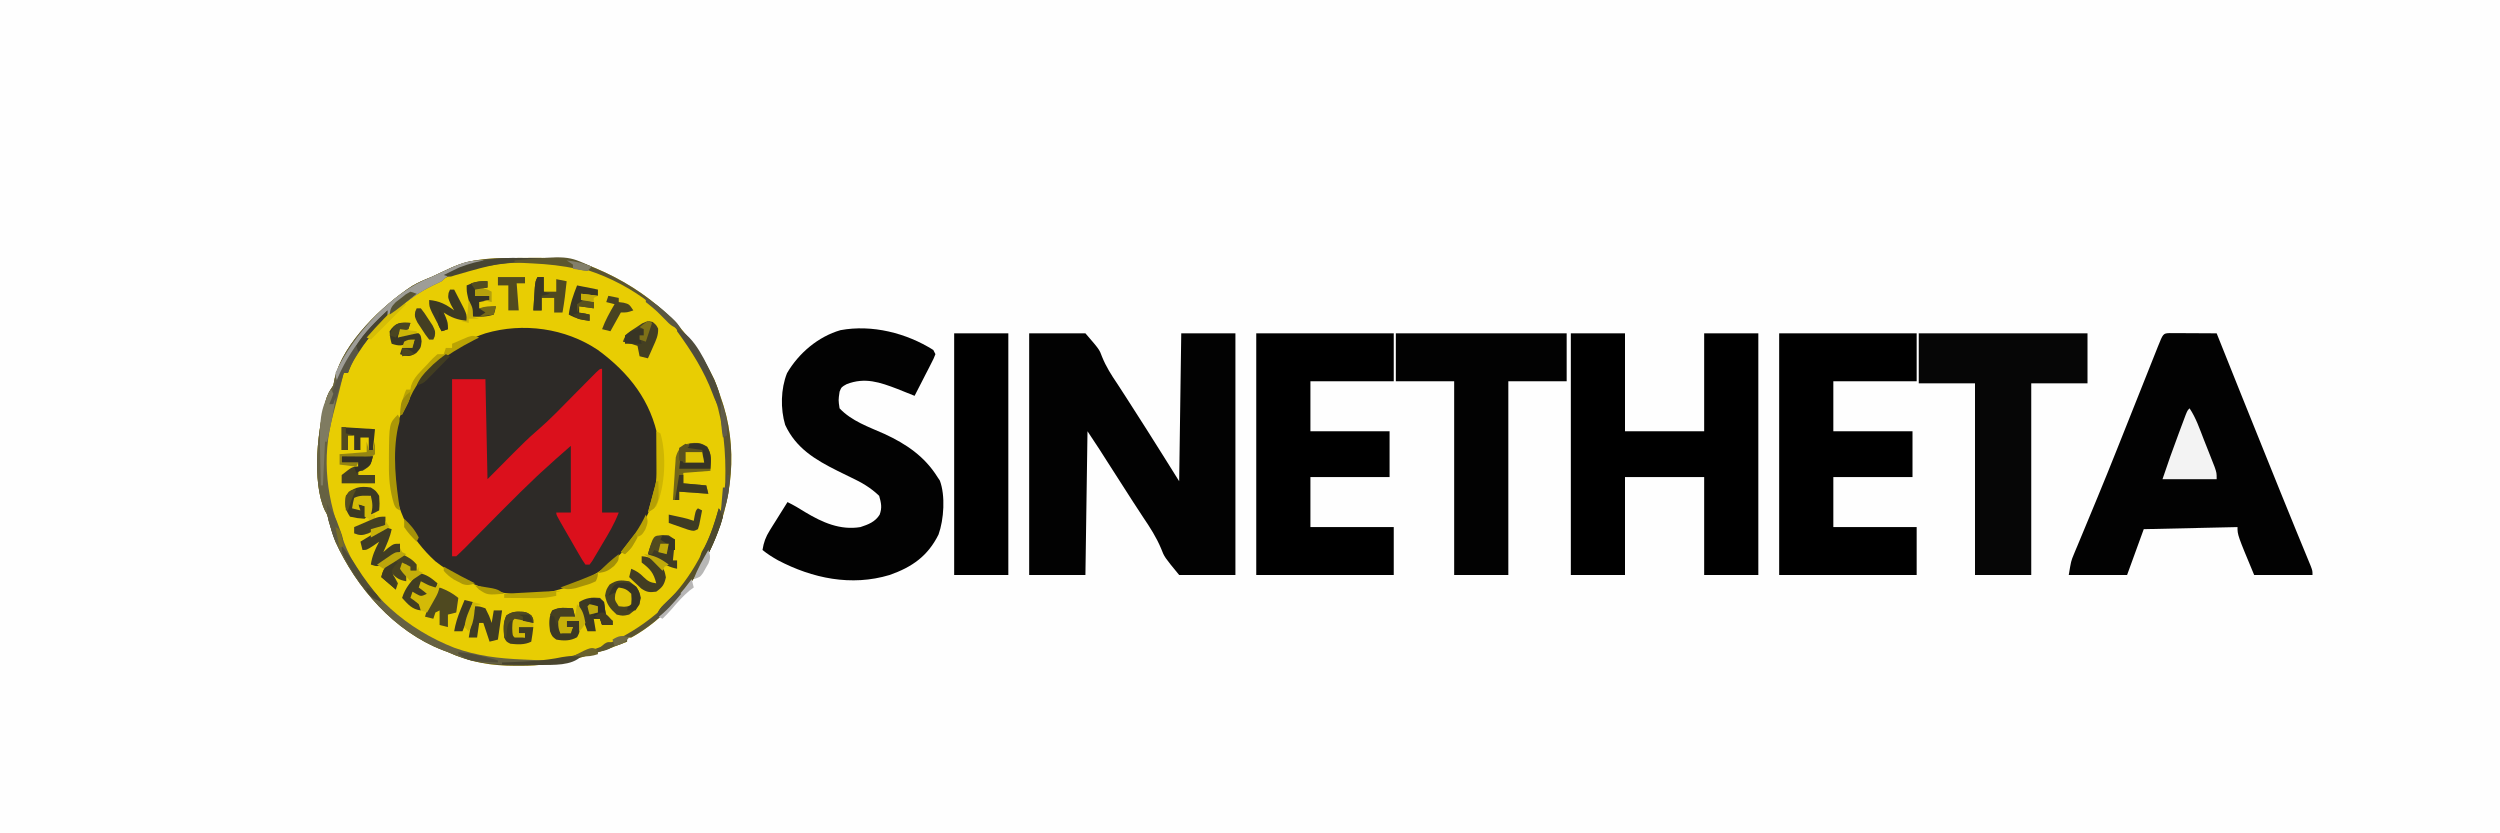 <svg xmlns="http://www.w3.org/2000/svg" width="1200" height="400"><rect width="100%" height="100%" fill="#808080" stroke="none"/><path d="M0 0 C396 0 792 0 1200 0 C1200 132 1200 264 1200 400 C804 400 408 400 0 400 C0 268 0 136 0 0 Z " fill="#FEFEFE" transform="translate(0,0)"></path><path d="M0 0 C2.108 -0.002 4.216 -0.02 6.324 -0.039 C16.051 -0.081 25.137 0.372 34.178 4.185 C34.803 4.434 35.428 4.683 36.073 4.939 C61.546 15.679 81.078 33.305 93.053 58.42 C94.51 62.002 95.75 65.628 96.928 69.31 C97.245 70.296 97.245 70.296 97.568 71.302 C104.927 95.476 100.666 121.684 89.279 143.73 C81 158.968 68.595 173.821 53.178 182.185 C52.518 182.185 51.858 182.185 51.178 182.185 C51.178 182.845 51.178 183.505 51.178 184.185 C34.078 190.872 18.553 195.815 -0.01 195.748 C-1.094 195.749 -1.094 195.749 -2.2 195.75 C-14.012 195.721 -24.044 194.165 -34.822 189.185 C-36.098 188.704 -36.098 188.704 -37.4 188.213 C-60.544 179.263 -78.704 158.354 -88.822 136.185 C-90.131 132.803 -91.147 129.365 -92.068 125.857 C-92.702 123.249 -92.702 123.249 -93.831 121.289 C-100.329 107.491 -97.425 80.858 -92.892 66.705 C-91.822 64.185 -91.822 64.185 -89.822 61.185 C-89.595 60.03 -89.368 58.875 -89.135 57.685 C-85.138 40.768 -66.22 22.765 -52.006 13.463 C-49.036 11.726 -46.027 10.435 -42.822 9.185 C-39.542 7.669 -36.274 6.129 -33.006 4.588 C-22.265 -0.144 -11.583 -0.001 0 0 Z " fill="#E8CD03" transform="translate(249.822,123.815)"></path><path d="M0 0 C14.943 10.944 25.582 24.483 29 43 C31.281 60.726 26.955 77.788 16 92 C5.04 106.163 -10.425 114.309 -28 117 C-46.811 119.023 -63.244 112.935 -78.102 101.363 C-89.948 90.517 -97.053 76.942 -98 61 C-98.07 59.86 -98.07 59.86 -98.142 58.696 C-98.78 46.202 -97.834 34.915 -91.168 24.008 C-89.822 21.842 -89.822 21.842 -88.812 18.562 C-82.556 6.266 -66.904 -3.691 -54 -8 C-35.932 -13.303 -15.664 -10.513 0 0 Z " fill="#2D2A27" transform="translate(287,168)"></path><path d="M0 0 C8.91 0 17.82 0 27 0 C33.696 7.742 33.696 7.742 35.047 11.395 C36.941 16.046 39.437 19.981 42.25 24.125 C43.174 25.541 44.095 26.959 45.012 28.379 C45.49 29.118 45.969 29.856 46.462 30.618 C49.347 35.088 52.206 39.575 55.062 44.062 C55.604 44.912 56.145 45.761 56.702 46.635 C61.849 54.728 66.916 62.866 72 71 C72.33 47.57 72.66 24.14 73 0 C81.58 0 90.16 0 99 0 C99 38.28 99 76.56 99 116 C90.09 116 81.18 116 72 116 C64.893 107.361 64.893 107.361 63.301 103.238 C61.035 97.865 58.077 93.252 54.812 88.438 C53.723 86.779 52.637 85.119 51.555 83.457 C50.988 82.59 50.422 81.724 49.839 80.831 C45.647 74.379 41.518 67.886 37.38 61.4 C36.738 60.394 36.095 59.388 35.434 58.352 C34.867 57.463 34.3 56.574 33.717 55.659 C31.841 52.753 29.918 49.878 28 47 C27.67 69.77 27.34 92.54 27 116 C18.09 116 9.18 116 0 116 C0 77.72 0 39.44 0 0 Z " fill="#020202" transform="translate(494,160)"></path><path d="M0 0 C1.563 0.008 1.563 0.008 3.158 0.016 C4.283 0.019 5.407 0.022 6.566 0.026 C7.75 0.034 8.934 0.042 10.154 0.051 C11.342 0.056 12.53 0.06 13.754 0.065 C16.7 0.077 19.646 0.093 22.592 0.114 C22.956 1.029 22.956 1.029 23.328 1.963 C30.64 20.308 38.015 38.627 45.404 56.941 C46.141 58.768 46.877 60.595 47.614 62.422 C49.045 65.969 50.476 69.516 51.908 73.063 C52.372 74.213 52.836 75.363 53.313 76.547 C55.776 82.647 58.255 88.739 60.755 94.823 C61.272 96.082 61.788 97.341 62.305 98.601 C63.288 100.994 64.273 103.387 65.262 105.778 C65.7 106.844 66.137 107.909 66.587 109.007 C66.975 109.948 67.363 110.888 67.763 111.857 C68.592 114.114 68.592 114.114 68.592 116.114 C59.352 116.114 50.112 116.114 40.592 116.114 C32.592 96.914 32.592 96.914 32.592 93.114 C17.742 93.444 2.892 93.774 -12.408 94.114 C-15.048 101.374 -17.688 108.634 -20.408 116.114 C-29.648 116.114 -38.888 116.114 -48.408 116.114 C-47.284 109.364 -47.284 109.364 -46.017 106.328 C-45.594 105.301 -45.594 105.301 -45.162 104.253 C-44.702 103.163 -44.702 103.163 -44.233 102.051 C-43.912 101.276 -43.591 100.501 -43.26 99.702 C-42.57 98.038 -41.878 96.375 -41.183 94.712 C-39.706 91.181 -38.244 87.644 -36.781 84.107 C-36.039 82.315 -35.298 80.523 -34.555 78.731 C-31.45 71.235 -28.411 63.714 -25.408 56.176 C-24.948 55.022 -24.488 53.868 -24.013 52.679 C-22.145 47.993 -20.28 43.306 -18.416 38.618 C-16.219 33.096 -14.02 27.576 -11.819 22.056 C-10.735 19.337 -9.655 16.617 -8.574 13.897 C-7.911 12.233 -7.248 10.57 -6.584 8.906 C-6.124 7.745 -6.124 7.745 -5.655 6.56 C-3.09 0.146 -3.09 0.146 0 0 Z " fill="#020202" transform="translate(1041.408,159.886)"></path><path d="M0 0 C8.58 0 17.16 0 26 0 C26 15.51 26 31.02 26 47 C38.54 47 51.08 47 64 47 C64 31.49 64 15.98 64 0 C72.58 0 81.16 0 90 0 C90 38.28 90 76.56 90 116 C81.42 116 72.84 116 64 116 C64 100.49 64 84.98 64 69 C51.46 69 38.92 69 26 69 C26 84.51 26 100.02 26 116 C17.42 116 8.84 116 0 116 C0 77.72 0 39.44 0 0 Z " fill="#000000" transform="translate(754,160)"></path><path d="M0 0 C0.495 0.99 0.495 0.99 1 2 C0.196 4.063 0.196 4.063 -1.09 6.57 C-1.771 7.914 -1.771 7.914 -2.467 9.285 C-2.952 10.222 -3.437 11.159 -3.938 12.125 C-4.419 13.07 -4.9 14.015 -5.396 14.988 C-6.591 17.329 -7.792 19.666 -9 22 C-11.734 20.907 -14.468 19.812 -17.199 18.711 C-25.689 15.46 -32.817 13 -41.562 16.375 C-44.092 17.77 -44.092 17.77 -45 20 C-45.6 24.09 -45.6 24.09 -45 28 C-39.212 34.138 -31.046 36.895 -23.473 40.275 C-13.027 45.095 -4.162 51.091 2 61 C2.374 61.559 2.748 62.119 3.133 62.695 C5.846 69.905 5.074 81.354 2.5 88.562 C-2.667 98.95 -10.2 104.203 -21 108 C-39.387 113.54 -58.003 109.619 -74.566 100.938 C-77.244 99.427 -79.625 97.934 -82 96 C-81.432 92.324 -80.466 89.721 -78.496 86.574 C-78.003 85.778 -77.51 84.982 -77.002 84.162 C-76.486 83.345 -75.969 82.529 -75.438 81.688 C-74.917 80.852 -74.397 80.016 -73.861 79.154 C-72.581 77.099 -71.294 75.047 -70 73 C-67.015 74.465 -64.244 76.09 -61.438 77.875 C-53.256 82.777 -44.708 86.605 -35 85 C-31.202 83.753 -27.97 82.533 -25.781 79.074 C-24.508 75.695 -25.036 73.436 -26 70 C-30.152 66.017 -34.451 63.554 -39.625 61.125 C-41.044 60.434 -42.462 59.74 -43.879 59.043 C-44.575 58.701 -45.271 58.358 -45.989 58.005 C-56.703 52.65 -65.942 47.137 -71.121 35.941 C-73.42 28.249 -73.251 18.633 -70.23 11.117 C-64.659 1.531 -55.277 -6.429 -44.555 -9.527 C-29.433 -12.325 -12.891 -8.159 0 0 Z " fill="#020202" transform="translate(448,168)"></path><path d="M0 0 C21.78 0 43.56 0 66 0 C66 7.59 66 15.18 66 23 C52.8 23 39.6 23 26 23 C26 30.92 26 38.84 26 47 C38.54 47 51.08 47 64 47 C64 54.26 64 61.52 64 69 C51.46 69 38.92 69 26 69 C26 76.92 26 84.84 26 93 C39.2 93 52.4 93 66 93 C66 100.59 66 108.18 66 116 C44.22 116 22.44 116 0 116 C0 77.72 0 39.44 0 0 Z " fill="#000000" transform="translate(854,160)"></path><path d="M0 0 C21.78 0 43.56 0 66 0 C66 7.59 66 15.18 66 23 C52.8 23 39.6 23 26 23 C26 30.92 26 38.84 26 47 C38.54 47 51.08 47 64 47 C64 54.26 64 61.52 64 69 C51.46 69 38.92 69 26 69 C26 76.92 26 84.84 26 93 C39.2 93 52.4 93 66 93 C66 100.59 66 108.18 66 116 C44.22 116 22.44 116 0 116 C0 77.72 0 39.44 0 0 Z " fill="#000000" transform="translate(603,160)"></path><path d="M0 0 C26.73 0 53.46 0 81 0 C81 7.92 81 15.84 81 24 C72.09 24 63.18 24 54 24 C54 54.36 54 84.72 54 116 C45.09 116 36.18 116 27 116 C27 85.64 27 55.28 27 24 C18.09 24 9.18 24 0 24 C0 16.08 0 8.16 0 0 Z " fill="#060606" transform="translate(921,160)"></path><path d="M0 0 C27.06 0 54.12 0 82 0 C82 7.59 82 15.18 82 23 C72.76 23 63.52 23 54 23 C54 53.69 54 84.38 54 116 C45.42 116 36.84 116 28 116 C28 85.31 28 54.62 28 23 C18.76 23 9.52 23 0 23 C0 15.41 0 7.82 0 0 Z " fill="#020202" transform="translate(670,160)"></path><path d="M0 0 C0 22.77 0 45.54 0 69 C2.64 69 5.28 69 8 69 C5.932 74.484 3.004 79.299 0 84.312 C-0.547 85.244 -1.093 86.175 -1.656 87.135 C-2.182 88.015 -2.708 88.894 -3.25 89.801 C-3.73 90.607 -4.209 91.413 -4.703 92.243 C-5.131 92.823 -5.559 93.403 -6 94 C-6.66 94 -7.32 94 -8 94 C-9.512 91.813 -9.512 91.813 -11.258 88.785 C-11.883 87.707 -12.508 86.629 -13.152 85.518 C-13.803 84.377 -14.454 83.237 -15.125 82.062 C-15.784 80.926 -16.442 79.79 -17.121 78.619 C-22 70.159 -22 70.159 -22 69 C-19.69 69 -17.38 69 -15 69 C-15 58.44 -15 47.88 -15 37 C-22.35 43.426 -22.35 43.426 -29.562 50 C-30.199 50.593 -30.836 51.186 -31.493 51.797 C-36.718 56.722 -41.8 61.78 -46.863 66.871 C-47.559 67.57 -48.254 68.269 -48.971 68.989 C-52.526 72.563 -56.073 76.145 -59.612 79.736 C-60.936 81.073 -62.261 82.41 -63.586 83.746 C-64.512 84.692 -64.512 84.692 -65.456 85.657 C-66.933 87.143 -68.462 88.577 -70 90 C-70.66 90 -71.32 90 -72 90 C-72 61.95 -72 33.9 -72 5 C-66.72 5 -61.44 5 -56 5 C-55.67 20.84 -55.34 36.68 -55 53 C-48.775 46.736 -48.775 46.736 -42.557 40.467 C-38.858 36.756 -35.176 33.082 -31.184 29.688 C-24.962 24.355 -19.319 18.385 -13.562 12.562 C-11.212 10.186 -8.859 7.813 -6.504 5.441 C-5.965 4.895 -5.427 4.348 -4.872 3.785 C-1.113 0 -1.113 0 0 0 Z " fill="#DB101C" transform="translate(289,177)"></path><path d="M0 0 C8.58 0 17.16 0 26 0 C26 38.28 26 76.56 26 116 C17.42 116 8.84 116 0 116 C0 77.72 0 39.44 0 0 Z " fill="#000000" transform="translate(458,160)"></path><path d="M0 0 C2.108 -0.002 4.216 -0.02 6.324 -0.039 C16.051 -0.081 25.137 0.372 34.178 4.185 C34.803 4.434 35.428 4.683 36.073 4.939 C61.546 15.679 81.078 33.305 93.053 58.42 C94.51 62.002 95.75 65.628 96.928 69.31 C97.245 70.296 97.245 70.296 97.568 71.302 C104.927 95.476 100.666 121.684 89.279 143.73 C81 158.968 68.595 173.821 53.178 182.185 C52.518 182.185 51.858 182.185 51.178 182.185 C51.178 182.845 51.178 183.505 51.178 184.185 C34.078 190.872 18.553 195.815 -0.01 195.748 C-1.094 195.749 -1.094 195.749 -2.2 195.75 C-14.012 195.721 -24.044 194.165 -34.822 189.185 C-36.098 188.704 -36.098 188.704 -37.4 188.213 C-60.544 179.263 -78.704 158.354 -88.822 136.185 C-90.131 132.803 -91.147 129.365 -92.068 125.857 C-92.702 123.249 -92.702 123.249 -93.831 121.289 C-100.329 107.491 -97.425 80.858 -92.892 66.705 C-91.822 64.185 -91.822 64.185 -89.822 61.185 C-89.595 60.03 -89.368 58.875 -89.135 57.685 C-85.138 40.768 -66.22 22.765 -52.006 13.463 C-49.036 11.726 -46.027 10.435 -42.822 9.185 C-39.542 7.669 -36.274 6.129 -33.006 4.588 C-22.265 -0.144 -11.583 -0.001 0 0 Z M-69.452 32.984 C-78.604 43.035 -78.604 43.035 -82.822 55.185 C-83.482 55.185 -84.142 55.185 -84.822 55.185 C-91.968 71.74 -95.135 89.203 -93.822 107.185 C-93.738 108.342 -93.654 109.498 -93.568 110.689 C-92.519 119.692 -89.269 127.871 -85.822 136.185 C-85.326 137.392 -84.829 138.598 -84.318 139.842 C-74.294 162.245 -54.43 179.192 -31.885 188.06 C-7.191 196.958 20.318 195.397 44.027 184.322 C53.025 179.987 60.75 174.934 68.178 168.185 C69.108 167.377 69.108 167.377 70.057 166.552 C85.652 152.152 97.276 128.88 98.301 107.645 C99.138 78.207 92.944 54.847 73.178 32.185 C72.31 31.174 72.31 31.174 71.424 30.142 C57.159 14.706 33.246 3.089 12.366 2.045 C-19.313 1.072 -47.464 8.718 -69.452 32.984 Z " fill="#5A5432" transform="translate(249.822,123.815)"></path><path d="M0 0 C0 0.33 0 0.66 0 1 C-0.88 1.254 -1.761 1.508 -2.668 1.77 C-3.829 2.114 -4.991 2.458 -6.188 2.812 C-7.336 3.149 -8.485 3.485 -9.668 3.832 C-13.778 5.273 -16.918 6.918 -20 10 C-21.464 10.739 -22.946 11.443 -24.438 12.125 C-30.486 15.101 -35.717 18.833 -41 23 C-41.835 23.656 -42.671 24.312 -43.531 24.988 C-48.737 29.362 -52.91 34.184 -56.938 39.625 C-57.398 40.246 -57.859 40.868 -58.334 41.508 C-61.193 45.506 -63.216 49.419 -65 54 C-65.66 54 -66.32 54 -67 54 C-67.959 57.792 -68.91 61.585 -69.844 65.383 C-70.571 68.329 -71.341 71.257 -72.156 74.18 C-77.84 95.214 -75.262 115.068 -67 135 C-66.504 136.207 -66.007 137.413 -65.496 138.656 C-55.612 160.747 -36.298 177.144 -14.062 185.875 C-2.905 189.895 7.287 191.063 19.062 191.562 C20.504 191.627 20.504 191.627 21.975 191.693 C24.316 191.798 26.658 191.9 29 192 C29 192.33 29 192.66 29 193 C12.352 194.363 -1.609 194.912 -17 188 C-17.857 187.678 -18.714 187.355 -19.598 187.023 C-42.732 178.039 -60.877 157.179 -71 135 C-72.309 131.618 -73.325 128.18 -74.246 124.672 C-74.88 122.064 -74.88 122.064 -76.009 120.104 C-82.507 106.306 -79.603 79.672 -75.07 65.52 C-74 63 -74 63 -72 60 C-71.773 58.845 -71.546 57.69 -71.312 56.5 C-67.316 39.583 -48.398 21.579 -34.184 12.277 C-31.214 10.54 -28.205 9.25 -25 8 C-21.72 6.484 -18.452 4.944 -15.184 3.402 C-9.942 1.094 -5.761 -0.274 0 0 Z " fill="#666142" transform="translate(232,125)"></path><path d="M0 0 C3.088 4.632 4.83 9.86 6.851 15.024 C7.623 16.995 8.405 18.963 9.188 20.93 C9.68 22.182 10.172 23.435 10.664 24.688 C11.112 25.826 11.56 26.964 12.022 28.137 C13 31 13 31 13 34 C4.42 34 -4.16 34 -13 34 C-10.588 26.765 -8.053 19.635 -5.375 12.5 C-4.764 10.856 -4.764 10.856 -4.141 9.18 C-3.751 8.141 -3.362 7.102 -2.961 6.031 C-2.608 5.088 -2.255 4.145 -1.892 3.174 C-1 1 -1 1 0 0 Z " fill="#F3F3F3" transform="translate(1051,196)"></path><path d="M0 0 C1.906 0.371 1.906 0.371 4.406 1.809 C6.689 5.709 6.169 8.896 5.906 13.371 C-0.529 13.866 -0.529 13.866 -7.094 14.371 C-7.094 16.021 -7.094 17.671 -7.094 19.371 C-3.464 19.701 0.166 20.031 3.906 20.371 C4.236 21.691 4.566 23.011 4.906 24.371 C-2.024 23.876 -2.024 23.876 -9.094 23.371 C-9.094 24.691 -9.094 26.011 -9.094 27.371 C-10.084 27.371 -11.074 27.371 -12.094 27.371 C-11.874 23.619 -11.613 19.87 -11.344 16.121 C-11.282 15.058 -11.22 13.994 -11.156 12.898 C-11.079 11.874 -11.002 10.849 -10.922 9.793 C-10.859 8.85 -10.796 7.908 -10.731 6.937 C-9.274 1.074 -5.492 -0.338 0 0 Z " fill="#726719" transform="translate(335.094,212.629)"></path><path d="M0 0 C3.381 2.446 4.769 3.893 5.625 8 C4.776 12.074 3.323 13.544 0 16 C-3 16.688 -3 16.688 -6 16 C-9.197 13.081 -10.79 11.165 -11.562 6.875 C-11 4 -11 4 -9.438 1.625 C-6.025 -0.65 -4.024 -0.635 0 0 Z " fill="#484321" transform="translate(302,279)"></path><path d="M0 0 C0 0.33 0 0.66 0 1 C-0.88 1.254 -1.761 1.508 -2.668 1.77 C-3.829 2.114 -4.991 2.458 -6.188 2.812 C-7.336 3.149 -8.485 3.485 -9.668 3.832 C-13.778 5.273 -16.918 6.918 -20 10 C-21.464 10.739 -22.946 11.443 -24.438 12.125 C-31.296 15.47 -37.236 20.013 -43.195 24.742 C-45 26 -45 26 -47 26 C-53.471 31.456 -58.429 37.933 -63 45 C-63.729 46.106 -63.729 46.106 -64.473 47.234 C-66.719 50.718 -68.644 54.056 -70 58 C-70.715 56.383 -70.715 56.383 -71 54 C-62.127 35.344 -44.423 15.572 -25 8 C-21.72 6.484 -18.452 4.944 -15.184 3.402 C-9.942 1.094 -5.761 -0.274 0 0 Z " fill="#9E9D97" transform="translate(232,125)"></path><path d="M0 0 C3.459 1.249 6.147 2.675 9 5 C8.67 7.31 8.34 9.62 8 12 C6.68 12.33 5.36 12.66 4 13 C4 14.98 4 16.96 4 19 C2.68 18.67 1.36 18.34 0 18 C0 15.69 0 13.38 0 11 C-0.99 11.495 -0.99 11.495 -2 12 C-2.33 12.99 -2.66 13.98 -3 15 C-4.32 14.67 -5.64 14.34 -7 14 C-5.54 8.69 -3.017 4.537 0 0 Z " fill="#4F4920" transform="translate(211,282)"></path><path d="M0 0 C-0.783 3.916 -2.392 7.364 -4 11 C-3.237 10.34 -2.474 9.68 -1.688 9 C1 7 1 7 4 7 C4 8.32 4 9.64 4 11 C1.699 12.957 1.699 12.957 -1.312 14.812 C-2.299 15.438 -3.285 16.063 -4.301 16.707 C-7 18 -7 18 -10 17 C-9.393 12.872 -7.962 9.668 -6 6 C-7.423 6.99 -7.423 6.99 -8.875 8 C-12 10 -12 10 -14 10 C-14.33 8.68 -14.66 7.36 -15 6 C-13.07 4.8 -11.131 3.615 -9.188 2.438 C-8.109 1.776 -7.03 1.115 -5.918 0.434 C-3 -1 -3 -1 0 0 Z " fill="#403C23" transform="translate(188,254)"></path><path d="M0 0 C1.707 1.449 1.707 1.449 2.609 3.184 C2.751 6.459 1.596 8.723 0.27 11.699 C-0.44 13.316 -0.44 13.316 -1.164 14.965 C-1.537 15.785 -1.909 16.605 -2.293 17.449 C-3.613 17.119 -4.933 16.789 -6.293 16.449 C-6.623 14.799 -6.953 13.149 -7.293 11.449 C-9.626 10.671 -11.907 10.025 -14.293 9.449 C-13 5.57 -11.372 4.842 -7.98 2.637 C-7.015 1.991 -6.049 1.345 -5.055 0.68 C-2.293 -0.551 -2.293 -0.551 0 0 Z " fill="#443F22" transform="translate(313.293,154.551)"></path><path d="M0 0 C0.99 0 1.98 0 3 0 C3 2.31 3 4.62 3 7 C4.98 7 6.96 7 9 7 C9 5.02 9 3.04 9 1 C10.65 1.33 12.3 1.66 14 2 C13.475 7.03 12.894 12.019 12 17 C10.68 17 9.36 17 8 17 C8 14.69 8 12.38 8 10 C6.02 10 4.04 10 2 10 C2 11.98 2 13.96 2 16 C0.68 16 -0.64 16 -2 16 C-1.859 13.708 -1.712 11.416 -1.562 9.125 C-1.481 7.849 -1.4 6.573 -1.316 5.258 C-1 2 -1 2 0 0 Z " fill="#4F4920" transform="translate(258,133)"></path><path d="M0 0 C2.312 0.062 2.312 0.062 5 1 C6.812 4.562 6.812 4.562 8 8 C8.33 6.02 8.66 4.04 9 2 C10.32 2 11.64 2 13 2 C12.34 6.62 11.68 11.24 11 16 C9.68 16.33 8.36 16.66 7 17 C6.01 14.03 5.02 11.06 4 8 C3.34 8 2.68 8 2 8 C1.67 10.31 1.34 12.62 1 15 C-0.32 15 -1.64 15 -3 15 C-2.689 13.25 -2.376 11.5 -2.062 9.75 C-1.888 8.775 -1.714 7.801 -1.535 6.797 C-1.096 4.503 -0.597 2.257 0 0 Z " fill="#403C23" transform="translate(228,291)"></path><path d="M0 0 C2 2 2 2 2.438 5.5 C2.623 6.655 2.809 7.81 3 9 C3.99 9.66 4.98 10.32 6 11 C6 11.66 6 12.32 6 13 C4.35 13 2.7 13 1 13 C0.67 12.01 0.34 11.02 0 10 C-0.99 10 -1.98 10 -3 10 C-2.67 11.98 -2.34 13.96 -2 16 C-3.32 16 -4.64 16 -6 16 C-6.673 14.231 -7.338 12.46 -8 10.688 C-8.371 9.701 -8.742 8.715 -9.125 7.699 C-10 5 -10 5 -10 2 C-6.605 -0.089 -3.952 -0.344 0 0 Z " fill="#3C3923" transform="translate(288,287)"></path><path d="M0 0 C0.66 0 1.32 0 2 0 C3.007 1.934 4.006 3.872 5 5.812 C5.835 7.431 5.835 7.431 6.688 9.082 C8 12 8 12 8 15 C3.611 14.49 0.663 13.478 -3 11 C-2.67 11.763 -2.34 12.526 -2 13.312 C-1 16 -1 16 -1 19 C-1.99 19.33 -2.98 19.66 -4 20 C-5.007 18.066 -6.006 16.128 -7 14.188 C-7.557 13.109 -8.114 12.03 -8.688 10.918 C-10 8 -10 8 -10 5 C-5.001 5.476 -2.022 7.032 2 10 C1.484 9.092 0.969 8.185 0.438 7.25 C-1 4 -1 4 -0.688 1.625 C-0.461 1.089 -0.234 0.552 0 0 Z " fill="#3C3923" transform="translate(216,139)"></path><path d="M0 0 C2.438 1.562 2.438 1.562 4 4 C4.25 7.75 4.25 7.75 4 11 C2.02 11.99 2.02 11.99 0 13 C0 10.03 0 7.06 0 4 C-2.64 4.66 -5.28 5.32 -8 6 C-8 7.32 -8 8.64 -8 10 C-7.34 10 -6.68 10 -6 10 C-6 9.34 -6 8.68 -6 8 C-4.68 8.33 -3.36 8.66 -2 9 C-1.957 10.666 -1.959 12.334 -2 14 C-2.33 14.33 -2.66 14.66 -3 15 C-6.438 14.75 -6.438 14.75 -10 14 C-12.488 10.267 -12.542 8.416 -12 4 C-8.465 -0.177 -5.328 -0.775 0 0 Z " fill="#3C3923" transform="translate(178,234)"></path><path d="M0 0 C4.95 0 9.9 0 15 0 C13.932 4.272 13.561 4.842 10 7 C9.34 7 8.68 7 8 7 C8 7.66 8 8.32 8 9 C10.64 9 13.28 9 16 9 C16 10.32 16 11.64 16 13 C10.72 13 5.44 13 0 13 C0 11.68 0 10.36 0 9 C5.111 5 5.111 5 8 5 C8 4.34 8 3.68 8 3 C5.36 3 2.72 3 0 3 C0 2.01 0 1.02 0 0 Z " fill="#454022" transform="translate(164,219)"></path><path d="M0 0 C0.99 0.66 1.98 1.32 3 2 C2.67 5.3 2.34 8.6 2 12 C2.66 12 3.32 12 4 12 C4 13.32 4 14.64 4 16 C0.43 15.341 -2.177 13.838 -5.25 11.938 C-6.142 11.39 -7.034 10.842 -7.953 10.277 C-8.629 9.856 -9.304 9.434 -10 9 C-8.233 2.884 -6.97 -0.871 0 0 Z " fill="#3F3B23" transform="translate(321,257)"></path><path d="M0 0 C1.875 0.332 1.875 0.332 3.875 1.707 C4.875 3.332 4.875 3.332 4.875 5.332 C1.905 5.002 -1.065 4.672 -4.125 4.332 C-4.125 6.642 -4.125 8.952 -4.125 11.332 C-2.475 11.662 -0.825 11.992 0.875 12.332 C0.875 11.672 0.875 11.012 0.875 10.332 C-0.115 10.332 -1.105 10.332 -2.125 10.332 C-2.125 9.342 -2.125 8.352 -2.125 7.332 C0.185 7.332 2.495 7.332 4.875 7.332 C4.619 9.675 4.282 12.01 3.875 14.332 C0.682 15.928 -2.652 15.701 -6.125 15.332 C-8.125 14.332 -8.125 14.332 -9.125 12.332 C-9.511 8.282 -9.627 5.588 -8.125 1.832 C-5.405 -0.208 -3.335 -0.166 0 0 Z " fill="#403C23" transform="translate(251.125,293.668)"></path><path d="M0 0 C0.845 3.378 1.108 5.675 0 9 C0.66 9 1.32 9 2 9 C2 9.66 2 10.32 2 11 C3.65 10.67 5.3 10.34 7 10 C7 11.32 7 12.64 7 14 C5.257 14.868 3.505 15.719 1.75 16.562 C0.775 17.038 -0.199 17.514 -1.203 18.004 C-4.099 19.035 -5.2 19.113 -8 18 C-8 17.01 -8 16.02 -8 15 C-5.69 14.34 -3.38 13.68 -1 13 C-1 12.34 -1 11.68 -1 11 C-1.66 10.67 -2.32 10.34 -3 10 C-3 8.35 -3 6.7 -3 5 C-3.99 4.67 -4.98 4.34 -6 4 C-5.67 4.99 -5.34 5.98 -5 7 C-6.32 6.67 -7.64 6.34 -9 6 C-8.625 3.562 -8.625 3.562 -8 1 C-5.291 -0.354 -2.991 -0.065 0 0 Z " fill="#D5BC07" transform="translate(178,238)"></path><path d="M0 0 C0.33 1.32 0.66 2.64 1 4 C-1.31 4 -3.62 4 -6 4 C-6 6.64 -6 9.28 -6 12 C-3.527 11.656 -3.527 11.656 -1 11 C-0.67 10.34 -0.34 9.68 0 9 C-0.99 9 -1.98 9 -3 9 C-3 8.01 -3 7.02 -3 6 C-1.02 6 0.96 6 3 6 C3.356 11.333 3.356 11.333 2 13.875 C-1.228 15.691 -4.397 15.653 -8 15 C-10 13.5 -10 13.5 -11 11 C-11.495 7.484 -11.628 4.256 -10 1 C-6.72 -0.64 -3.629 -0.178 0 0 Z " fill="#3B3824" transform="translate(275,292)"></path><path d="M0 0 C4.52 0.266 6.855 2.117 9.824 5.316 C11 7 11 7 11.625 10.125 C10.855 13.667 9.957 14.922 7 17 C3.812 17.43 2.444 17.304 -0.238 15.469 C-0.923 14.819 -1.607 14.169 -2.312 13.5 C-3.01 12.85 -3.707 12.201 -4.426 11.531 C-5.205 10.773 -5.205 10.773 -6 10 C-5.67 8.68 -5.34 7.36 -5 6 C-2.475 7.082 -0.934 8.069 1 10.062 C3.079 12.076 4.188 12.598 7 13 C5.736 7.943 4.08 6.114 0 3 C0 2.01 0 1.02 0 0 Z " fill="#423D22" transform="translate(308,267)"></path><path d="M0 0 C-0.33 0.99 -0.66 1.98 -1 3 C-2.333 3.333 -3.667 3.667 -5 4 C-5.33 4.99 -5.66 5.98 -6 7 C-5.464 6.67 -4.928 6.34 -4.375 6 C-1.437 4.763 0.842 4.789 4 5 C5 6 5 6 5.375 8.812 C5 12 5 12 2.812 14.438 C0 16 0 16 -2.812 15.75 C-3.534 15.502 -4.256 15.255 -5 15 C-4.67 14.01 -4.34 13.02 -4 12 C-2.35 11.67 -0.7 11.34 1 11 C1.33 10.01 1.66 9.02 2 8 C1.113 8.516 0.226 9.031 -0.688 9.562 C-4.2 11.087 -5.447 11.149 -9 10 C-9.75 7.25 -9.75 7.25 -10 4 C-7.245 -0.188 -4.822 -0.438 0 0 Z " fill="#393624" transform="translate(197,155)"></path><path d="M0 0 C1.148 1.539 1.148 1.539 2 4 C1.353 6.632 0.63 8.883 -0.375 11.375 C-0.653 12.082 -0.931 12.789 -1.218 13.517 C-7.482 28.921 -16.784 42.721 -30 53 C-29.43 49.425 -28.237 48.003 -25.562 45.625 C-12.718 33.194 -4.583 17.135 0 0 Z " fill="#57512C" transform="translate(345,244)"></path><path d="M0 0 C2.837 1.366 5.007 2.509 7 5 C7 5.99 7 6.98 7 8 C6.01 8 5.02 8 4 8 C3.34 7.01 2.68 6.02 2 5 C1.34 5 0.68 5 0 5 C0.33 5.577 0.66 6.155 1 6.75 C2 9 2 9 2 13 C-1.27 12.436 -2.826 11.5 -5 9 C-4.227 10.145 -4.227 10.145 -3.438 11.312 C-2.963 12.199 -2.489 13.086 -2 14 C-2.33 14.99 -2.66 15.98 -3 17 C-5.31 15.02 -7.62 13.04 -10 11 C-8.862 6.447 -8.076 5.915 -4.438 3.25 C-3.611 2.636 -2.785 2.023 -1.934 1.391 C-1.296 0.932 -0.657 0.473 0 0 Z " fill="#484221" transform="translate(193,266)"></path><path d="M0 0 C0 0.99 0 1.98 0 3 C-1.98 3.33 -3.96 3.66 -6 4 C-6 4.99 -6 5.98 -6 7 C-3.69 7 -1.38 7 1 7 C1 7.66 1 8.32 1 9 C-0.65 9.33 -2.3 9.66 -4 10 C-4 10.99 -4 11.98 -4 13 C-1.36 12.67 1.28 12.34 4 12 C3.688 13.938 3.688 13.938 3 16 C-0.473 17.158 -3.361 17.069 -7 17 C-7.504 15.064 -8.003 13.126 -8.5 11.188 C-8.778 10.109 -9.057 9.03 -9.344 7.918 C-10 5 -10 5 -10 2 C-6.492 0.396 -3.856 -0.22 0 0 Z " fill="#353325" transform="translate(234,135)"></path><path d="M0 0 C3.861 0.784 6.013 2.428 9 5 C8.67 5.99 8.34 6.98 8 8 C7.402 7.691 6.804 7.381 6.188 7.062 C3.91 5.898 3.91 5.898 1 5 C1.998 7.993 2.752 8.948 5 11 C2.394 11.931 1.358 12.149 -1.25 11.062 C-1.827 10.712 -2.405 10.361 -3 10 C-2.248 13.278 -2.248 13.278 1 15 C1 15.99 1 16.98 1 18 C-3.248 17.528 -5.2 15.033 -8 12 C-6.491 7.02 -3.443 3.757 0 0 Z " fill="#413D22" transform="translate(201,275)"></path><path d="M0 0 C5.28 0.33 10.56 0.66 16 1 C15.67 4.3 15.34 7.6 15 11 C14.34 11 13.68 11 13 11 C13 9.02 13 7.04 13 5 C11.68 5 10.36 5 9 5 C9 6.98 9 8.96 9 11 C8.01 11 7.02 11 6 11 C6 8.69 6 6.38 6 4 C5.01 4 4.02 4 3 4 C3 6.31 3 8.62 3 11 C2.01 11 1.02 11 0 11 C0 7.37 0 3.74 0 0 Z " fill="#373425" transform="translate(164,205)"></path><path d="M0 0 C3.3 0.66 6.6 1.32 10 2 C10 2.99 10 3.98 10 5 C7.36 4.67 4.72 4.34 2 4 C2 4.99 2 5.98 2 7 C4.97 7.495 4.97 7.495 8 8 C8 8.99 8 9.98 8 11 C5.69 10.67 3.38 10.34 1 10 C1 10.99 1 11.98 1 13 C2.65 13.33 4.3 13.66 6 14 C6 14.99 6 15.98 6 17 C2.281 16.493 -0.735 15.884 -4 14 C-3.368 8.947 -1.865 4.704 0 0 Z " fill="#393624" transform="translate(277,137)"></path><path d="M0 0 C-0.822 0.412 -1.645 0.825 -2.492 1.25 C-15.514 7.986 -28.844 16.617 -34 31 C-34.985 33.007 -35.981 35.01 -37 37 C-37.33 37 -37.66 37 -38 37 C-37.492 32.682 -36.803 28.967 -35 25 C-34.34 25 -33.68 25 -33 25 C-32.902 24.421 -32.804 23.842 -32.703 23.246 C-31.389 19.049 -27.953 16.159 -25 13 C-24.515 12.462 -24.031 11.925 -23.531 11.371 C-22.25 10 -22.25 10 -20 8 C-19.01 8 -18.02 8 -17 8 C-16.67 7.01 -16.34 6.02 -16 5 C-15.01 5 -14.02 5 -13 5 C-13 4.34 -13 3.68 -13 3 C-11.401 2.301 -9.795 1.616 -8.188 0.938 C-7.294 0.555 -6.401 0.172 -5.48 -0.223 C-3 -1 -3 -1 0 0 Z " fill="#BAA304" transform="translate(230,162)"></path><path d="M0 0 C0 3.952 -1.207 4.535 -3.938 7.312 C-7.786 11.448 -10.977 15.69 -14 20.438 C-14.385 21.041 -14.771 21.644 -15.168 22.265 C-16.768 24.824 -18.042 27.125 -19 30 C-19.66 30 -20.32 30 -21 30 C-21.29 30.996 -21.29 30.996 -21.586 32.012 C-24.172 40.782 -24.172 40.782 -26 45 C-26.66 45 -27.32 45 -28 45 C-23.742 26.792 -13.6 12.558 0 0 Z " fill="#585545" transform="translate(186,149)"></path><path d="M0 0 C4.29 0 8.58 0 13 0 C13 0.99 13 1.98 13 3 C11.68 3 10.36 3 9 3 C9.33 7.29 9.66 11.58 10 16 C8.35 16 6.7 16 5 16 C5 12.04 5 8.08 5 4 C3.35 4 1.7 4 0 4 C0 2.68 0 1.36 0 0 Z " fill="#514A20" transform="translate(239,133)"></path><path d="M0 0 C3.535 -0.538 5.333 -0.422 8.375 1.5 C10.736 5.133 10.285 7.718 10 12 C5.05 12 0.1 12 -5 12 C-4.67 9.36 -4.34 6.72 -4 4 C-3.67 4 -3.34 4 -3 4 C-3 5.65 -3 7.3 -3 9 C0.3 9 3.6 9 7 9 C6.67 7.02 6.34 5.04 6 3 C3.36 3 0.72 3 -2 3 C-1.34 2.01 -0.68 1.02 0 0 Z " fill="#353325" transform="translate(331,213)"></path><path d="M0 0 C1.279 2.558 0.787 3.274 0.062 6 C-2.715 19.114 -1 32.89 1 46 C-1 45 -1 45 -1.841 43.119 C-3.907 36.466 -4.428 30.442 -4.312 23.5 C-4.316 22.532 -4.319 21.564 -4.322 20.566 C-4.201 4.201 -4.201 4.201 0 0 Z " fill="#AB9707" transform="translate(191,199)"></path><path d="M0 0 C0.33 0.66 0.66 1.32 1 2 C0.062 4.625 0.062 4.625 -1 7 C-0.34 7 0.32 7 1 7 C1.33 6.01 1.66 5.02 2 4 C1.354 8.873 0.49 13.631 -0.562 18.438 C-0.832 19.674 -1.101 20.91 -1.379 22.184 C-1.584 23.113 -1.789 24.042 -2 25 C-2.33 25 -2.66 25 -3 25 C-3.33 31.93 -3.66 38.86 -4 46 C-4.33 46 -4.66 46 -5 46 C-5.843 12.574 -5.843 12.574 -1 1 C-0.67 0.67 -0.34 0.34 0 0 Z " fill="#7F7B61" transform="translate(159,187)"></path><path d="M0 0 C1.65 0.33 3.3 0.66 5 1 C5 1.66 5 2.32 5 3 C5.784 3.103 6.567 3.206 7.375 3.312 C10 4 10 4 12 7 C9 8 9 8 6 8 C4.35 10.97 2.7 13.94 1 17 C-0.32 16.67 -1.64 16.34 -3 16 C-1.434 11.692 0.683 7.938 3 4 C1.68 3.67 0.36 3.34 -1 3 C-0.67 2.01 -0.34 1.02 0 0 Z " fill="#484321" transform="translate(292,142)"></path><path d="M0 0 C0.598 0.309 1.196 0.619 1.812 0.938 C4.09 2.102 4.09 2.102 7 3 C7.66 2.34 8.32 1.68 9 1 C9 4.722 7.82 6.464 6 9.688 C5.165 11.178 5.165 11.178 4.312 12.699 C3.663 13.838 3.663 13.838 3 15 C2.01 14.67 1.02 14.34 0 14 C-0.33 13.01 -0.66 12.02 -1 11 C-2.997 9.315 -2.997 9.315 -5 8 C-4.67 7.01 -4.34 6.02 -4 5 C-3.402 5.351 -2.804 5.701 -2.188 6.062 C0.108 7.333 0.108 7.333 3 6 C1.68 5.01 0.36 4.02 -1 3 C-0.67 2.01 -0.34 1.02 0 0 Z " fill="#D3BA07" transform="translate(202,279)"></path><path d="M0 0 C8.518 3.122 14.107 16.667 17.809 24.344 C20.165 29.598 21.23 33.146 21 39 C19.247 36.371 18.189 34.001 17.097 31.062 C12.967 19.985 6.945 10.549 0 1 C0 0.67 0 0.34 0 0 Z " fill="#4F4C3C" transform="translate(325,158)"></path><path d="M0 0 C1.779 0.02 1.779 0.02 3.594 0.041 C6.48 0.076 9.365 0.125 12.25 0.188 C12.25 0.517 12.25 0.848 12.25 1.188 C11.293 1.247 11.293 1.247 10.317 1.308 C-11.059 2.492 -11.059 2.492 -31.52 8.375 C-33.75 9.188 -33.75 9.188 -36.75 8.188 C-35.174 7.402 -33.588 6.636 -32 5.875 C-31.118 5.446 -30.237 5.016 -29.328 4.574 C-19.522 0.774 -10.465 -0.231 0 0 Z " fill="#484533" transform="translate(249.75,123.812)"></path><path d="M0 0 C2.771 2.771 3.277 5.186 4 9 C2.625 11.438 2.625 11.438 1 13 C1 11.35 1 9.7 1 8 C-0.98 8 -2.96 8 -5 8 C-5 8.99 -5 9.98 -5 11 C-4.01 11 -3.02 11 -2 11 C-2.33 11.99 -2.66 12.98 -3 14 C-4.65 14 -6.3 14 -8 14 C-9.354 11.291 -9.065 8.991 -9 6 C-5.713 5.2 -4.29 4.903 -1 6 C-0.67 4.02 -0.34 2.04 0 0 Z " fill="#C7B009" transform="translate(277,290)"></path><path d="M0 0 C0.66 0.33 1.32 0.66 2 1 C1.719 2.481 1.425 3.96 1.125 5.438 C0.881 6.673 0.881 6.673 0.633 7.934 C0.424 8.616 0.215 9.297 0 10 C-2 11 -2 11 -4.82 10.223 C-5.911 9.84 -7.001 9.457 -8.125 9.062 C-9.221 8.682 -10.316 8.302 -11.445 7.91 C-12.288 7.61 -13.131 7.309 -14 7 C-14 5.68 -14 4.36 -14 3 C-12.562 3.31 -11.125 3.623 -9.688 3.938 C-8.887 4.112 -8.086 4.286 -7.262 4.465 C-5 5 -5 5 -2 6 C-1.856 5.196 -1.711 4.391 -1.562 3.562 C-1 1 -1 1 0 0 Z " fill="#3E3B23" transform="translate(335,244)"></path><path d="M0 0 C0.66 0.33 1.32 0.66 2 1 C5.022 11.055 4.324 26.561 0 36 C-2.109 37.816 -2.109 37.816 -4 39 C-3.693 37.879 -3.693 37.879 -3.379 36.734 C-3.109 35.75 -2.84 34.765 -2.562 33.75 C-2.162 32.288 -2.162 32.288 -1.754 30.797 C-1.381 29.412 -1.381 29.412 -1 28 C-0.821 27.399 -0.643 26.797 -0.459 26.178 C0.1 23.525 0.112 21.071 0.098 18.359 C0.094 17.289 0.091 16.22 0.088 15.117 C0.08 14.006 0.071 12.895 0.062 11.75 C0.058 10.623 0.053 9.497 0.049 8.336 C0.037 5.557 0.021 2.779 0 0 Z " fill="#CFB602" transform="translate(315,207)"></path><path d="M0 0 C3.625 0.375 3.625 0.375 6.062 2 C8.063 5.04 8.082 6.798 7.625 10.375 C6.635 11.86 6.635 11.86 5.625 13.375 C4.305 13.375 2.985 13.375 1.625 13.375 C1.951 11.357 2.276 9.339 2.602 7.32 C2.609 6.678 2.617 6.036 2.625 5.375 C1.965 4.715 1.305 4.055 0.625 3.375 C-2.338 3.77 -4.758 4.973 -7.375 6.375 C-4.641 0.516 -4.641 0.516 0 0 Z " fill="#373424" transform="translate(299.375,279.625)"></path><path d="M0 0 C0.66 0 1.32 0 2 0 C2 1.32 2 2.64 2 4 C5.63 4.33 9.26 4.66 13 5 C13.33 6.32 13.66 7.64 14 9 C7.07 8.505 7.07 8.505 0 8 C0 9.32 0 10.64 0 12 C-0.66 12 -1.32 12 -2 12 C-1.34 8.04 -0.68 4.08 0 0 Z " fill="#3C3923" transform="translate(326,228)"></path><path d="M0 0 C-0.66 0.66 -1.32 1.32 -2 2 C-4.137 1.793 -4.137 1.793 -6.688 1.188 C-13.918 -0.488 -21.044 -1.199 -28.438 -1.562 C-29.264 -1.606 -30.091 -1.649 -30.943 -1.693 C-32.962 -1.798 -34.981 -1.9 -37 -2 C-37 -2.33 -37 -2.66 -37 -3 C-11.557 -5.316 -11.557 -5.316 0 0 Z " fill="#5D572E" transform="translate(284,128)"></path><path d="M0 0 C4.95 0 9.9 0 15 0 C14 4 14 4 12.371 5.266 C10.581 6.177 8.79 7.089 7 8 C6.67 7.01 6.34 6.02 6 5 C6.66 5 7.32 5 8 5 C8 4.34 8 3.68 8 3 C5.36 3 2.72 3 0 3 C0 2.01 0 1.02 0 0 Z " fill="#333025" transform="translate(164,219)"></path><path d="M0 0 C0.99 0 1.98 0 3 0 C3 2.31 3 4.62 3 7 C3.99 7.33 4.98 7.66 6 8 C4.68 8.33 3.36 8.66 2 9 C2 11.31 2 13.62 2 16 C0.68 16 -0.64 16 -2 16 C-1.859 13.708 -1.712 11.416 -1.562 9.125 C-1.481 7.849 -1.4 6.573 -1.316 5.258 C-1 2 -1 2 0 0 Z " fill="#3A3724" transform="translate(258,133)"></path><path d="M0 0 C4.875 0.875 4.875 0.875 6 2 C6.124 3.134 6.247 4.269 6.375 5.438 C6.684 7.201 6.684 7.201 7 9 C7.99 9.66 8.98 10.32 10 11 C10 11.66 10 12.32 10 13 C8.35 13 6.7 13 5 13 C4.67 12.01 4.34 11.02 4 10 C3.01 10 2.02 10 1 10 C1 9.01 1 8.02 1 7 C1.66 7 2.32 7 3 7 C2.67 6.01 2.34 5.02 2 4 C1.01 3.67 0.02 3.34 -1 3 C-0.67 2.01 -0.34 1.02 0 0 Z " fill="#312F26" transform="translate(284,287)"></path><path d="M0 0 C0 1.32 0 2.64 0 4 C-1.743 4.868 -3.495 5.719 -5.25 6.562 C-6.225 7.038 -7.199 7.514 -8.203 8.004 C-11.099 9.035 -12.2 9.113 -15 8 C-15 7.01 -15 6.02 -15 5 C-13.065 4.16 -11.127 3.328 -9.188 2.5 C-8.109 2.036 -7.03 1.572 -5.918 1.094 C-3 0 -3 0 0 0 Z " fill="#443F22" transform="translate(185,248)"></path><path d="M0 0 C2.699 3.268 5.048 6.569 7.25 10.188 C10.769 15.805 14.755 20.917 19 26 C16 26 16 26 14.238 24.523 C10.054 19.855 6.618 15.043 3.5 9.625 C3.15 9.018 2.8 8.412 2.439 7.787 C0.879 4.976 0 3.266 0 0 Z " fill="#514D36" transform="translate(164,262)"></path><path d="M0 0 C1.32 0.33 2.64 0.66 4 1 C2.457 5.721 0.922 10.417 -1 15 C-2.32 15 -3.64 15 -5 15 C-4.373 11.338 -3.355 8.118 -1.938 4.688 C-1.394 3.363 -1.394 3.363 -0.84 2.012 C-0.563 1.348 -0.286 0.684 0 0 Z " fill="#3E3A23" transform="translate(223,288)"></path><path d="M0 0 C0.66 0 1.32 0 2 0 C3.762 2.266 3.762 2.266 5.688 5.25 C6.331 6.225 6.974 7.199 7.637 8.203 C9 11 9 11 8.707 13.359 C8.357 14.171 8.357 14.171 8 15 C7.34 15 6.68 15 6 15 C4.238 12.734 4.238 12.734 2.312 9.75 C1.348 8.288 1.348 8.288 0.363 6.797 C-1 4 -1 4 -0.707 1.641 C-0.474 1.099 -0.24 0.558 0 0 Z " fill="#443F22" transform="translate(200,148)"></path><path d="M0 0 C-0.66 0 -1.32 0 -2 0 C-2 0.66 -2 1.32 -2 2 C-5.351 2.754 -8.431 3.12 -11.863 3.098 C-13.193 3.093 -13.193 3.093 -14.549 3.088 C-15.461 3.08 -16.373 3.071 -17.312 3.062 C-18.244 3.058 -19.175 3.053 -20.135 3.049 C-22.423 3.037 -24.712 3.021 -27 3 C-27 2.34 -27 1.68 -27 1 C-25.842 0.939 -24.685 0.879 -23.492 0.816 C-21.953 0.732 -20.414 0.647 -18.875 0.562 C-18.114 0.523 -17.354 0.484 -16.57 0.443 C-1.206 -0.418 -1.206 -0.418 0 0 Z " fill="#BCA604" transform="translate(269,284)"></path><path d="M0 0 C2.899 0.468 3.867 0.867 6 3 C6.188 5.562 6.188 5.562 6 8 C5 9 5 9 2.562 9.25 C1.717 9.168 0.871 9.085 0 9 C-2 6 -2 6 -1.688 3.375 C-1 1 -1 1 0 0 Z " fill="#E1C605" transform="translate(297,282)"></path><path d="M0 0 C-4.624 4.624 -13.343 4.124 -19.543 4.195 C-21.758 4.182 -23.973 4.159 -26.188 4.125 C-27.33 4.116 -28.473 4.107 -29.65 4.098 C-32.434 4.074 -35.217 4.042 -38 4 C-38 3.67 -38 3.34 -38 3 C-36.684 2.951 -35.368 2.902 -34.012 2.852 C-25.622 2.506 -17.447 2.164 -9.211 0.41 C-6.088 -0.169 -3.166 -0.141 0 0 Z " fill="#49452F" transform="translate(279,315)"></path><path d="M0 0 C1.164 1.512 1.164 1.512 2 4 C1.26 6.761 0.447 9.187 -0.625 11.812 C-0.887 12.499 -1.148 13.185 -1.418 13.893 C-3.233 18.525 -5.445 22.733 -8 27 C-8.921 24.509 -9.154 23.383 -8.145 20.879 C-7.485 19.732 -7.485 19.732 -6.812 18.562 C-3.638 12.63 -1.812 6.458 0 0 Z " fill="#4D492F" transform="translate(345,244)"></path><path d="M0 0 C1.875 0.332 1.875 0.332 3.875 1.707 C4.875 3.332 4.875 3.332 4.875 5.332 C3.701 5.206 3.701 5.206 2.504 5.078 C0.986 4.925 0.986 4.925 -0.562 4.77 C-1.572 4.665 -2.581 4.561 -3.621 4.453 C-4.447 4.413 -5.274 4.373 -6.125 4.332 C-8.093 6.3 -7.787 9.68 -8.125 12.332 C-8.455 12.332 -8.785 12.332 -9.125 12.332 C-9.481 5.221 -9.481 5.221 -8.125 1.832 C-5.405 -0.208 -3.335 -0.166 0 0 Z " fill="#4F4920" transform="translate(251.125,293.668)"></path><path d="M0 0 C0 0.66 0 1.32 0 2 C0.99 2.66 1.98 3.32 3 4 C2.67 5.65 2.34 7.3 2 9 C0.02 8.34 -1.96 7.68 -4 7 C-4.33 7.66 -4.66 8.32 -5 9 C-5.66 9 -6.32 9 -7 9 C-4.4 0 -4.4 0 0 0 Z " fill="#524B1F" transform="translate(318,257)"></path><path d="M0 0 C3.043 0.493 6.017 1.227 9 2 C9 2.66 9 3.32 9 4 C6.69 4 4.38 4 2 4 C2 4.99 2 5.98 2 7 C2.99 7 3.98 7 5 7 C5 7.66 5 8.32 5 9 C3.334 9.043 1.666 9.041 0 9 C-1 8 -1 8 -1.125 4.5 C-1 1 -1 1 0 0 Z " fill="#D4BB07" transform="translate(247,297)"></path><path d="M0 0 C2.889 3.39 4.258 6.888 5.75 11.062 C6.199 12.291 6.647 13.519 7.109 14.785 C8 18 8 18 7 21 C3.772 18.392 2.98 15.533 1.812 11.625 C1.468 10.504 1.124 9.382 0.77 8.227 C0.078 5.325 -0.161 2.961 0 0 Z " fill="#5D5940" transform="translate(157,242)"></path><path d="M0 0 C0 0.99 0 1.98 0 3 C-0.66 3 -1.32 3 -2 3 C-1.67 4.32 -1.34 5.64 -1 7 C-3.64 7 -6.28 7 -9 7 C-9 5.68 -9 4.36 -9 3 C-5.699 0.432 -4.271 0 0 0 Z " fill="#383524" transform="translate(309,158)"></path><path d="M0 0 C0.66 0.33 1.32 0.66 2 1 C1.464 1.557 0.927 2.114 0.375 2.688 C-0.306 3.832 -0.306 3.832 -1 5 C-0.233 7.543 -0.233 7.543 1 10 C1 11.32 1 12.64 1 14 C-1.31 12.02 -3.62 10.04 -6 8 C-4.852 3.41 -3.71 2.663 0 0 Z " fill="#3F3B23" transform="translate(189,269)"></path><path d="M0 0 C0.33 1.32 0.66 2.64 1 4 C1.66 4 2.32 4 3 4 C3.33 2.68 3.66 1.36 4 0 C4.043 2 4.041 4 4 6 C3 7 3 7 -0.379 7.098 C-1.773 7.091 -3.168 7.079 -4.562 7.062 C-5.273 7.058 -5.984 7.053 -6.717 7.049 C-8.478 7.037 -10.239 7.019 -12 7 C-12 7.99 -12 8.98 -12 10 C-9.36 10 -6.72 10 -4 10 C-4.33 10.66 -4.66 11.32 -5 12 C-7.64 11.67 -10.28 11.34 -13 11 C-13 9.35 -13 7.7 -13 6 C-6.565 5.505 -6.565 5.505 0 5 C0 3.35 0 1.7 0 0 Z " fill="#958512" transform="translate(176,212)"></path><path d="M0 0 C2.64 0 5.28 0 8 0 C8.33 1.65 8.66 3.3 9 5 C6.03 5 3.06 5 0 5 C0 3.35 0 1.7 0 0 Z " fill="#E0C505" transform="translate(329,217)"></path><path d="M0 0 C0 4.033 -1.444 4.868 -4.188 7.75 C-7.827 11.665 -11.016 15.572 -14 20 C-14.33 19.01 -14.66 18.02 -15 17 C-11.223 10.509 -5.396 5.144 0 0 Z " fill="#454231" transform="translate(186,149)"></path><path d="M0 0 C0.66 0.33 1.32 0.66 2 1 C-3.61 6.61 -9.22 12.22 -15 18 C-15.66 17.67 -16.32 17.34 -17 17 C-11.628 10.925 -6.334 5.095 0 0 Z " fill="#D6BD07" transform="translate(193,145)"></path><path d="M0 0 C3.813 2.136 6.954 4.565 10.188 7.5 C11.047 8.273 11.907 9.047 12.793 9.844 C15 12 15 12 17 15 C13.242 14.439 11.625 12.922 9.062 10.188 C6.769 7.791 4.61 5.692 2 3.625 C1.34 3.089 0.68 2.553 0 2 C0 1.34 0 0.68 0 0 Z " fill="#5A5741" transform="translate(310,143)"></path><path d="M0 0 C1.282 3.031 0.986 4.036 -0.25 7.188 C-2 10 -2 10 -5 11 C-5.217 11.897 -5.217 11.897 -5.438 12.812 C-6.19 15.737 -7.797 17.01 -10 19 C-10.66 18.67 -11.32 18.34 -12 18 C-11.385 17.203 -10.77 16.407 -10.137 15.586 C-9.32 14.516 -8.504 13.445 -7.688 12.375 C-6.887 11.331 -6.086 10.287 -5.262 9.211 C-3.161 6.229 -1.532 3.302 0 0 Z " fill="#B9A204" transform="translate(310,247)"></path><path d="M0 0 C0.66 0.33 1.32 0.66 2 1 C-0.098 3.152 -2.203 5.297 -4.312 7.438 C-5.205 8.355 -5.205 8.355 -6.115 9.291 C-6.692 9.874 -7.269 10.458 -7.863 11.059 C-8.657 11.868 -8.657 11.868 -9.466 12.693 C-11 14 -11 14 -14 15 C-12.551 11.66 -10.718 9.477 -8.125 6.938 C-7.447 6.266 -6.769 5.594 -6.07 4.902 C-4.129 3.119 -2.138 1.539 0 0 Z " fill="#423D20" transform="translate(214,170)"></path><path d="M0 0 C0.33 1.32 0.66 2.64 1 4 C0.319 4.495 -0.361 4.99 -1.062 5.5 C-4.173 8.147 -6.716 10.991 -9.352 14.098 C-10.837 15.812 -12.375 17.419 -14 19 C-14.66 18.67 -15.32 18.34 -16 18 C-15.432 17.455 -14.863 16.909 -14.277 16.348 C-9.022 11.215 -4.351 5.918 0 0 Z " fill="#B7B6B6" transform="translate(332,278)"></path><path d="M0 0 C0.33 1.32 0.66 2.64 1 4 C-1.31 4 -3.62 4 -6 4 C-6.66 5.32 -7.32 6.64 -8 8 C-8.124 7.361 -8.248 6.721 -8.375 6.062 C-8.684 5.042 -8.684 5.042 -9 4 C-9.66 3.67 -10.32 3.34 -11 3 C-8.218 -1.174 -4.534 -0.223 0 0 Z " fill="#454022" transform="translate(275,292)"></path><path d="M0 0 C1.32 0.66 2.64 1.32 4 2 C4 2.66 4 3.32 4 4 C4.99 4 5.98 4 7 4 C7.33 3.34 7.66 2.68 8 2 C8 2.66 8 3.32 8 4 C8.66 4.33 9.32 4.66 10 5 C8.02 6.32 6.04 7.64 4 9 C-0.004 4.605 -0.004 4.605 -1 3 C-0.67 2.01 -0.34 1.02 0 0 Z " fill="#C5AE0A" transform="translate(193,270)"></path><path d="M0 0 C0.33 0.66 0.66 1.32 1 2 C1.66 2.33 2.32 2.66 3 3 C-0.612 5.436 -4.244 7.791 -8 10 C-8.99 9.34 -9.98 8.68 -11 8 C-9.546 6.994 -8.086 5.996 -6.625 5 C-5.407 4.165 -5.407 4.165 -4.164 3.312 C-2 2 -2 2 0 2 C0 1.34 0 0.68 0 0 Z " fill="#BCA60B" transform="translate(192,263)"></path><path d="M0 0 C1.32 0.33 2.64 0.66 4 1 C3.01 1.33 2.02 1.66 1 2 C0.814 3.856 0.814 3.856 0.625 5.75 C0.243 8.876 -0.305 11.289 -2 14 C-2.66 13.34 -3.32 12.68 -4 12 C-3.628 7.659 -1.77 3.926 0 0 Z " fill="#CEB608" transform="translate(227,289)"></path><path d="M0 0 C0.66 0.33 1.32 0.66 2 1 C-1.723 5.421 -5.295 9.578 -10 13 C-9.482 8.896 -7.354 7.043 -4.438 4.25 C-3.611 3.451 -2.785 2.652 -1.934 1.828 C-1.296 1.225 -0.657 0.622 0 0 Z " fill="#524F3B" transform="translate(325,284)"></path><path d="M0 0 C-0.105 1.855 -0.105 1.855 -1 4 C-3.801 5.301 -3.801 5.301 -7.312 6.312 C-9.039 6.833 -9.039 6.833 -10.801 7.363 C-13.769 7.954 -15.227 8.061 -18 7 C-17.096 6.662 -16.193 6.325 -15.262 5.977 C-14.082 5.531 -12.903 5.085 -11.688 4.625 C-9.93 3.964 -9.93 3.964 -8.137 3.289 C-0.133 0 -0.133 0 0 0 Z " fill="#A79307" transform="translate(287,275)"></path><path d="M0 0 C-0.33 0.99 -0.66 1.98 -1 3 C-2.331 3.343 -3.664 3.676 -5 4 C-5.99 5.485 -5.99 5.485 -7 7 C-7.99 6.67 -8.98 6.34 -10 6 C-7.833 -0.036 -6.285 -0.137 0 0 Z " fill="#4A4521" transform="translate(197,155)"></path><path d="M0 0 C6.575 0.62 12.667 2.149 19 4 C19 4.33 19 4.66 19 5 C5.182 4.405 5.182 4.405 0 1 C0 0.67 0 0.34 0 0 Z " fill="#514D38" transform="translate(220,313)"></path><path d="M0 0 C0.66 0 1.32 0 2 0 C2 0.99 2 1.98 2 3 C3.32 3.33 4.64 3.66 6 4 C5.01 4 4.02 4 3 4 C3 6.31 3 8.62 3 11 C2.01 11 1.02 11 0 11 C0 7.37 0 3.74 0 0 Z " fill="#524B1F" transform="translate(164,205)"></path><path d="M0 0 C0.99 0.33 1.98 0.66 3 1 C1.397 2.293 -0.207 3.584 -1.812 4.875 C-2.706 5.594 -3.599 6.314 -4.52 7.055 C-7 9 -7 9 -10 11 C-9.636 8.17 -9.092 7.092 -7.039 5.043 C-6.242 4.431 -5.446 3.818 -4.625 3.188 C-3.834 2.562 -3.042 1.937 -2.227 1.293 C-1.492 0.866 -0.757 0.44 0 0 Z " fill="#575336" transform="translate(197,140)"></path><path d="M0 0 C2.836 5.58 3.104 9.775 3 16 C2.34 16.33 1.68 16.66 1 17 C0.007 11.293 -0.105 5.786 0 0 Z " fill="#605C49" transform="translate(346,193)"></path><path d="M0 0 C0.33 0 0.66 0 1 0 C1.32 6.717 0.479 11.757 -2 18 C-2.33 18 -2.66 18 -3 18 C-2.67 14.04 -2.34 10.08 -2 6 C-1.34 6 -0.68 6 0 6 C0 4.02 0 2.04 0 0 Z " fill="#565446" transform="translate(349,228)"></path><path d="M0 0 C0.66 0.33 1.32 0.66 2 1 C2 2.65 2 4.3 2 6 C0.68 5.67 -0.64 5.34 -2 5 C-1.01 5 -0.02 5 1 5 C1 4.34 1 3.68 1 3 C-1.31 3 -3.62 3 -6 3 C-6 2.01 -6 1.02 -6 0 C-3.483 -1.258 -2.622 -0.819 0 0 Z " fill="#B4A00D" transform="translate(234,139)"></path><path d="M0 0 C0.58 0.326 1.16 0.652 1.758 0.988 C6.125 3.431 10.5 5.808 15 8 C12.63 8.827 11.383 9.126 8.965 8.328 C8.296 7.972 7.627 7.617 6.938 7.25 C6.266 6.905 5.594 6.559 4.902 6.203 C2.952 4.97 1.488 3.762 0 2 C0 1.34 0 0.68 0 0 Z " fill="#AE9A07" transform="translate(213,272)"></path><path d="M0 0 C0.972 2.591 1.116 3.697 0.109 6.324 C-0.339 7.104 -0.788 7.884 -1.25 8.688 C-1.688 9.475 -2.127 10.263 -2.578 11.074 C-4 13 -4 13 -7 14 C-5.236 9.028 -2.606 4.566 0 0 Z " fill="#B7B7B6" transform="translate(340,264)"></path><path d="M0 0 C0.33 0 0.66 0 1 0 C1.301 8.882 1.301 8.882 -1 13 C-1.99 13.66 -2.98 14.32 -4 15 C-3.795 14.252 -3.59 13.505 -3.379 12.734 C-3.109 11.75 -2.84 10.765 -2.562 9.75 C-2.296 8.775 -2.029 7.801 -1.754 6.797 C-1.145 4.536 -0.558 2.274 0 0 Z " fill="#B6A005" transform="translate(315,231)"></path><path d="M0 0 C0.66 0.33 1.32 0.66 2 1 C1.67 1.33 1.34 1.66 1 2 C3.31 2.33 5.62 2.66 8 3 C8 3.33 8 3.66 8 4 C5.36 4 2.72 4 0 4 C0 5.65 0 7.3 0 9 C-0.99 8.67 -1.98 8.34 -3 8 C-3.188 5.125 -3.188 5.125 -3 2 C-2.01 1.34 -1.02 0.68 0 0 Z " fill="#5A521E" transform="translate(329,213)"></path><path d="M0 0 C0.66 0.33 1.32 0.66 2 1 C1.01 3.97 0.02 6.94 -1 10 C-1.99 9.67 -2.98 9.34 -4 9 C-4 8.34 -4 7.68 -4 7 C-3.34 7 -2.68 7 -2 7 C-2 6.01 -2 5.02 -2 4 C-2.66 3.67 -3.32 3.34 -4 3 C-2.68 2.01 -1.36 1.02 0 0 Z " fill="#7E7117" transform="translate(311,154)"></path><path d="M0 0 C2.503 2.938 3.469 5.179 4 9 C3.01 9.33 2.02 9.66 1 10 C-0.804 7.241 -1.013 6.11 -0.625 2.75 C-0.419 1.843 -0.212 0.935 0 0 Z " fill="#363325" transform="translate(211,149)"></path><path d="M0 0 C2.125 1.875 2.125 1.875 4 4 C4 4.66 4 5.32 4 6 C2.35 6 0.7 6 -1 6 C-1.33 5.01 -1.66 4.02 -2 3 C-2.99 2.67 -3.98 2.34 -5 2 C-2 0 -2 0 0 0 Z " fill="#423D22" transform="translate(290,294)"></path><path d="M0 0 C4.999 0.476 7.978 2.032 12 5 C11.01 5.495 11.01 5.495 10 6 C9.67 6.66 9.34 7.32 9 8 C8.602 7.59 8.203 7.18 7.793 6.758 C7.263 6.219 6.733 5.68 6.188 5.125 C5.665 4.591 5.143 4.058 4.605 3.508 C2.867 1.792 2.867 1.792 0 0 Z " fill="#C0AA0B" transform="translate(309,266)"></path><path d="M0 0 C2.169 0.506 4 1 6 2 C6 3.65 6 5.3 6 7 C5.01 7 4.02 7 3 7 C2.67 6.01 2.34 5.02 2 4 C1.01 3.34 0.02 2.68 -1 2 C-0.67 1.34 -0.34 0.68 0 0 Z " fill="#363425" transform="translate(318,257)"></path><path d="M0 0 C4.318 0.508 8.033 1.197 12 3 C11.34 3.66 10.68 4.32 10 5 C6.375 4.625 6.375 4.625 3 4 C3 3.34 3 2.68 3 2 C2.01 1.34 1.02 0.68 0 0 Z " fill="#827F6A" transform="translate(272,125)"></path><path d="M0 0 C1.772 0.283 3.543 0.577 5.312 0.875 C6.299 1.037 7.285 1.2 8.301 1.367 C11 2 11 2 14 4 C5.965 4.63 5.965 4.63 1.938 2 C1.298 1.34 0.659 0.68 0 0 Z " fill="#B19C05" transform="translate(228,281)"></path><path d="M0 0 C2.947 2.744 5.192 5.383 7 9 C6.67 9.66 6.34 10.32 6 11 C3.665 8.743 1.813 6.719 0 4 C0 2.68 0 1.36 0 0 Z " fill="#A49109" transform="translate(194,249)"></path><path d="M0 0 C0.66 0.99 1.32 1.98 2 3 C-0.97 4.65 -3.94 6.3 -7 8 C-7 6.68 -7 5.36 -7 4 C-4.69 3.34 -2.38 2.68 0 2 C0 1.34 0 0.68 0 0 Z " fill="#C9B209" transform="translate(185,250)"></path><path d="M0 0 C2 4 2 4 2 8 C2.99 8.33 3.98 8.66 5 9 C3.35 9 1.7 9 0 9 C0 9.66 0 10.32 0 11 C-1.32 10.67 -2.64 10.34 -4 10 C-3.01 10 -2.02 10 -1 10 C-0.67 6.7 -0.34 3.4 0 0 Z " fill="#C9B109" transform="translate(225,144)"></path><path d="M0 0 C-0.33 1.32 -0.66 2.64 -1 4 C-3.31 4.33 -5.62 4.66 -8 5 C-7.01 4.34 -6.02 3.68 -5 3 C-5.99 2.34 -6.98 1.68 -8 1 C-5.072 0.024 -3.044 -0.082 0 0 Z " fill="#766A18" transform="translate(238,147)"></path><path d="M0 0 C0 0.66 0 1.32 0 2 C-2.882 2.961 -4.699 3.106 -7.688 3.062 C-8.9 3.049 -8.9 3.049 -10.137 3.035 C-11.059 3.018 -11.059 3.018 -12 3 C-3.115 -1.558 -3.115 -1.558 0 0 Z " fill="#69612D" transform="translate(287,312)"></path><path d="M0 0 C0 3 0 3 -2.188 5.625 C-5.007 8.006 -6.398 8.691 -10 9 C-6.83 5.74 -3.601 2.778 0 0 Z " fill="#A49107" transform="translate(297,266)"></path><path d="M0 0 C0 3.196 -0.547 4.417 -2 7.188 C-2.371 7.903 -2.743 8.618 -3.125 9.355 C-3.414 9.898 -3.703 10.441 -4 11 C-4.33 11 -4.66 11 -5 11 C-4.508 4.6 -4.508 4.6 -1.938 1.562 C-0.978 0.789 -0.978 0.789 0 0 Z " fill="#A08D09" transform="translate(197,188)"></path><path d="M0 0 C0.763 0.206 1.526 0.412 2.312 0.625 C2.312 1.615 2.312 2.605 2.312 3.625 C0.003 3.295 -2.308 2.965 -4.688 2.625 C-5.018 3.615 -5.348 4.605 -5.688 5.625 C-5.688 4.305 -5.688 2.985 -5.688 1.625 C-2.688 -0.375 -2.688 -0.375 0 0 Z " fill="#5A521E" transform="translate(282.688,144.375)"></path><path d="M0 0 C2.64 0.33 5.28 0.66 8 1 C7.01 1.495 7.01 1.495 6 2 C6 2.66 6 3.32 6 4 C3.03 3.505 3.03 3.505 0 3 C0 2.01 0 1.02 0 0 Z " fill="#C4AD0A" transform="translate(279,141)"></path><path d="M0 0 C-3.203 2.834 -5.781 3.521 -10 4 C-4.75 -1.425 -4.75 -1.425 0 0 Z " fill="#5B5530" transform="translate(296,309)"></path><path d="M0 0 C-2.174 2.5 -3.73 3.436 -7 4 C-7.33 3.01 -7.66 2.02 -8 1 C-4.933 -0.862 -3.403 -1.215 0 0 Z " fill="#6F6945" transform="translate(302,306)"></path><path d="M0 0 C1.32 0 2.64 0 4 0 C3.67 1.65 3.34 3.3 3 5 C1.68 4.67 0.36 4.34 -1 4 C-0.67 2.68 -0.34 1.36 0 0 Z " fill="#C0AA0B" transform="translate(317,261)"></path><path d="M0 0 C2.062 0.438 2.062 0.438 4 1 C4 1.99 4 2.98 4 4 C2.68 4.33 1.36 4.66 0 5 C-0.562 3.062 -0.562 3.062 -1 1 C-0.67 0.67 -0.34 0.34 0 0 Z " fill="#C0AA0B" transform="translate(283,290)"></path><path d="M0 0 C0.33 0.66 0.66 1.32 1 2 C-0.61 5.14 -2.385 7.634 -5 10 C-5.66 9.67 -6.32 9.34 -7 9 C-4.69 6.03 -2.38 3.06 0 0 Z " fill="#AC9805" transform="translate(305,256)"></path><path d="M0 0 C0 0.99 0 1.98 0 3 C-5.75 2.25 -5.75 2.25 -8 0 C-4.71 -1.097 -3.287 -0.8 0 0 Z " fill="#464122" transform="translate(283,151)"></path><path d="M0 0 C0 0.99 0 1.98 0 3 C-1.98 3.33 -3.96 3.66 -6 4 C-6.66 3.01 -7.32 2.02 -8 1 C-5.072 0.024 -3.044 -0.082 0 0 Z " fill="#534C1F" transform="translate(234,135)"></path><path d="M0 0 C2.867 0.573 3.861 0.861 6 3 C4.02 3.33 2.04 3.66 0 4 C0 2.68 0 1.36 0 0 Z " fill="#4C4620" transform="translate(193,167)"></path><path d="M0 0 C-0.33 1.32 -0.66 2.64 -1 4 C-2.65 4 -4.3 4 -6 4 C-5.67 3.01 -5.34 2.02 -5 1 C-3 0 -3 0 0 0 Z " fill="#CCB408" transform="translate(199,163)"></path><path d="M0 0 C2.64 0.33 5.28 0.66 8 1 C8 1.33 8 1.66 8 2 C5.03 2.66 2.06 3.32 -1 4 C-0.67 2.68 -0.34 1.36 0 0 Z " fill="#CCB408" transform="translate(192,158)"></path><path d="M0 0 C1.65 0 3.3 0 5 0 C5.66 1.32 6.32 2.64 7 4 C5.35 3.67 3.7 3.34 2 3 C2 2.34 2 1.68 2 1 C1.34 0.67 0.68 0.34 0 0 Z " fill="#3C3923" transform="translate(249,295)"></path><path d="M0 0 C-0.289 0.536 -0.578 1.073 -0.875 1.625 C-2.167 4.353 -3.086 7.126 -4 10 C-4.33 10 -4.66 10 -5 10 C-5.367 3.517 -5.367 3.517 -3.625 1.062 C-2 0 -2 0 0 0 Z " fill="#564F1F" transform="translate(171,235)"></path><path d="M0 0 C3.829 1.453 5.121 3.429 7 7 C4.133 5.715 2.024 4.429 0 2 C0 1.34 0 0.68 0 0 Z " fill="#48442B" transform="translate(176,282)"></path><path d="M0 0 C2 1 2 1 2.633 2.848 C2.795 3.579 2.958 4.309 3.125 5.062 C3.293 5.796 3.46 6.529 3.633 7.285 C3.754 7.851 3.875 8.417 4 9 C3.01 9.495 3.01 9.495 2 10 C1.34 6.7 0.68 3.4 0 0 Z " fill="#796E23" transform="translate(161,253)"></path></svg>